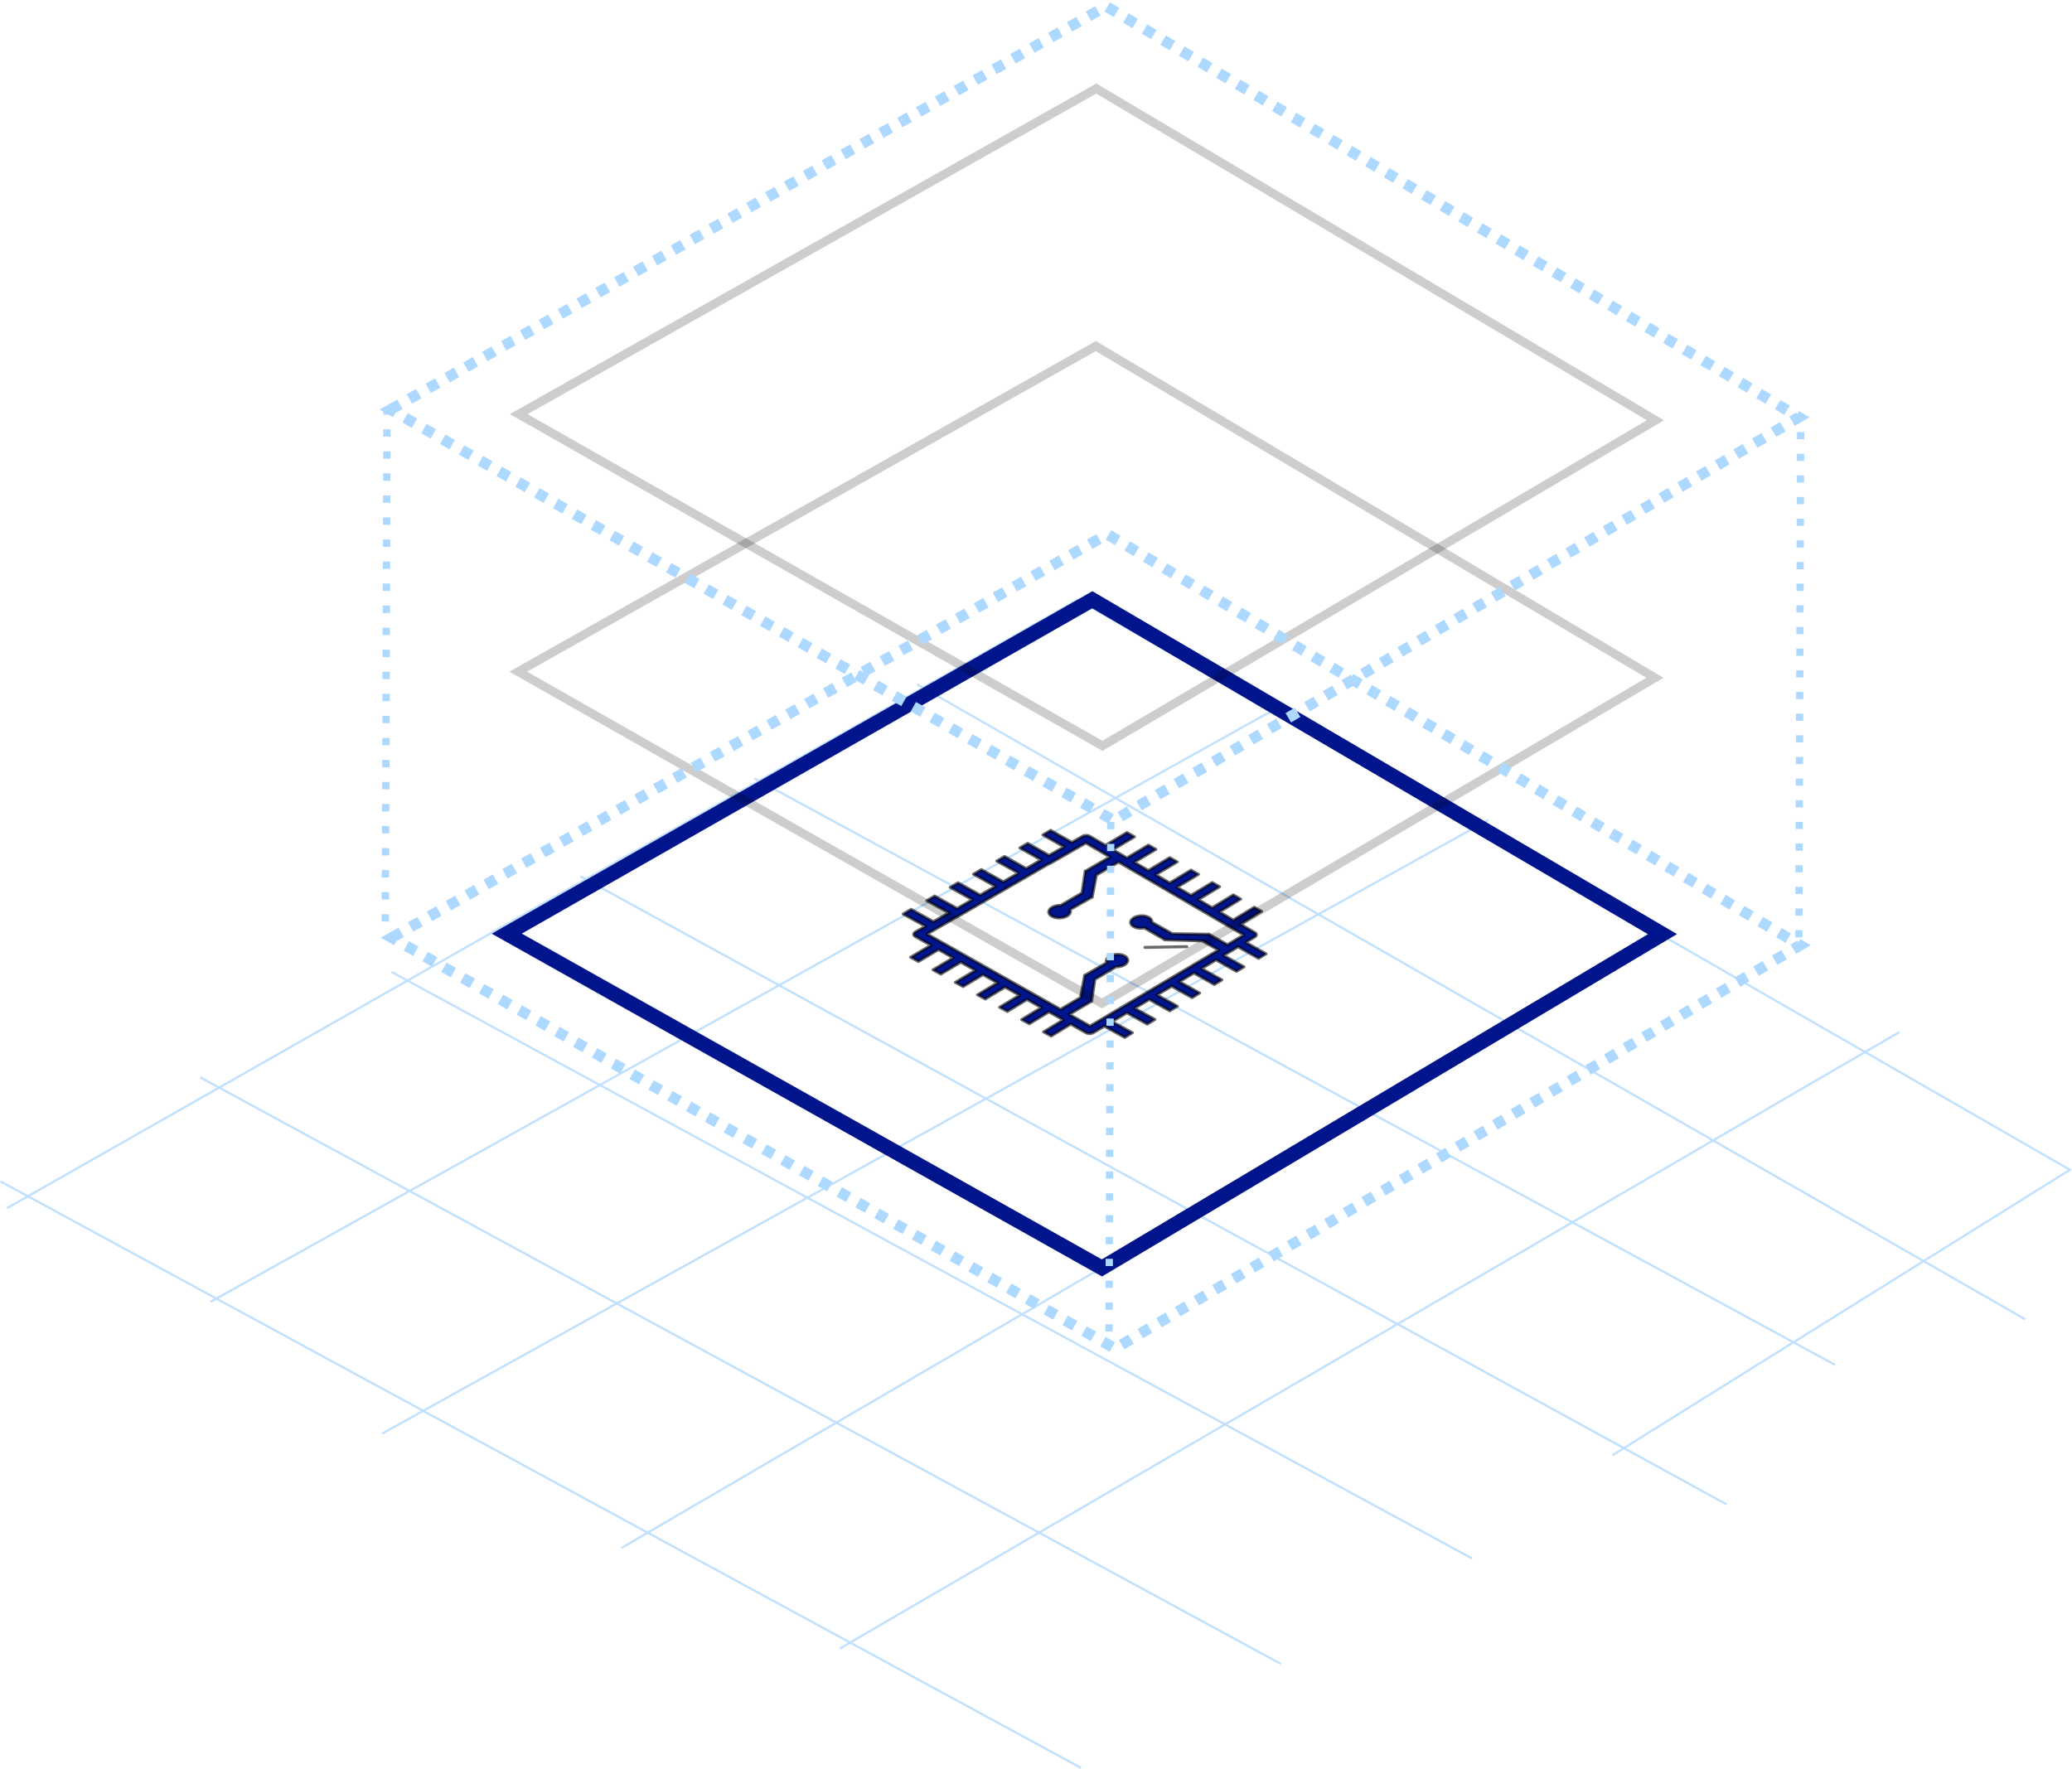 <svg xmlns="http://www.w3.org/2000/svg" viewBox="0 0 960.896 820.521" height="875.222" width="1024.955">
  <path d="M3.276 560.42l496.601-282.259L959.923 542.65 747.74 675.083M425.284 317.446L939.22 612.01M349.854 361.038l501.072 272.05M269.118 406.523l531.626 291.348M181.56 450.871l501.071 272.05M92.864 499.767l501.072 272.051M.239 548.03L501.31 820.083M97.634 603.902l493.697-274.99M177.237 665.012l512.995-284.64M288.198 718.08L776.03 433.44M389.51 764.716l491.347-285.977" fill="none" fill-rule="evenodd" stroke="#bfe0ff"/>
  <path d="M235.027 433.104l271.544-154.893 264.398 155.12-259.956 154.835z" fill="none" fill-rule="evenodd" stroke="#00148c" stroke-width="6.867"/>
  <path d="M526.119 388.174l-3.493-1.976-9.99 5.944-7.177-4.192c-.956-.558-2.54-.546-3.542.031l-4.83 2.767-9.831-5.566-3.603 2.11 9.799 5.539-6.198 3.55-.04-.023-.742.429-9.88-5.568-3.616 2.118 9.86 5.552-6.939 4.01-10.01-5.616-3.637 2.13 9.996 5.598-6.975 4.032-10.147-5.669-3.653 2.14 10.131 5.65-7.003 4.048-10.283-5.716-3.67 2.15 10.264 5.699-6.8 3.93a3.682 3.682 0 0 0-.315.086l-10.341-5.717-3.687 2.16 10.232 5.649-7.103 4.07-10.35-5.7-3.705 2.17 10.318 5.67-4.639 2.657c-1.035.593-1.072 1.527-.083 2.085l7.236 4.082-9.358 5.564 3.647 1.974 9.278-5.526 6.78 3.825-9.317 5.564 3.63 1.964 9.237-5.525 6.75 3.808-9.276 5.563 3.614 1.956 9.197-5.525 6.72 3.791-9.235 5.562 3.595 1.946 9.16-5.522 6.69 3.774-9.198 5.56 3.583 1.939 9.12-5.522 6.661 3.758-9.158 5.56 3.567 1.929 9.08-5.52 6.633 3.741-9.119 5.558 3.552 1.922 9.04-5.52 7.084 3.996c.955.54 2.54.495 3.538-.097l4.968-2.947 9.474 5.21 3.544-2.165-9.412-5.184 6.851-4.064 9.475 5.231 3.532-2.153-9.414-5.21 6.821-4.046 9.475 5.258 3.512-2.147-9.413-5.23 6.793-4.03 9.468 5.282 3.497-2.136-9.408-5.257 6.763-4.011 9.469 5.308 3.48-2.127-9.408-5.282 6.733-3.994 9.466 5.332 3.465-2.118-9.409-5.303 6.702-3.976 9.466 5.353 3.453-2.106-9.409-5.33 4.188-2.484c.967-.573 1.002-1.475.078-2.014l-6.665-3.893 9.782-5.978-3.403-1.924-9.735 5.941-6.409-3.743 9.824-5.978-3.418-1.933-9.777 5.942-6.436-3.76 9.866-5.978-3.43-1.94-9.821 5.941-6.464-3.776 9.909-5.979-3.445-1.948-9.864 5.941-6.492-3.792 9.955-5.977-3.463-1.959-9.907 5.942-6.52-3.809 9.998-5.978-3.477-1.967-9.95 5.942-6.549-3.825 10.042-5.978m-22.552 2.862l11.139 6.496-11.29 6.54-.11-.038-.018.112-.078.045.054.117-1.468 9.757.153.072-10.07 5.857c-1.448-.036-2.883.292-3.936.9-.968.56-1.529 1.307-1.56 2.078-.03.772.472 1.503 1.397 2.034.924.53 2.193.816 3.529.794 1.335-.022 2.627-.347 3.591-.907 1.352-.784 1.875-1.915 1.358-2.937l10.095-5.76.146.067.035-.168.07-.041-.057-.03 1.936-10.139 10.3-5.976 58.007 33.83-7.54 4.467-8.45-4.787.067-.062-.186.001-.073-.042-.197.04-16.483-.238-.126.09-9.592-5.409c.116-.83-.387-1.632-1.381-2.198-.916-.52-2.168-.796-3.481-.768-1.315.029-2.583.36-3.525.92-1.962 1.168-2.005 2.992-.095 4.075 1.286.729 3.2.96 4.965.602l9.446 5.444-.119.086.28.012.072.042.056-.036 17.147.468 7.498 4.245-59.552 35.275-9.578-5.412 10.218-6.072.108.038.015-.11.08-.048-.053-.117 1.448-9.763-.15-.07 9.988-5.919c1.43.026 2.846-.31 3.883-.92.953-.56 1.504-1.306 1.532-2.071.03-.766-.467-1.489-1.378-2.011-.912-.523-2.167-.801-3.487-.774-1.321.027-2.6.358-3.555.92-1.336.787-1.852 1.914-1.34 2.928l-10.055 5.828-.146-.067-.034.173-.068.039.058.028-1.923 10.173-9.262 5.486-61.855-34.952 14.286-8.196.056.031 42.043-24.339c.32-.078.611-.194.856-.338l16.358-9.385m46.837 48.09l-19.39.341 19.39-.342" style="line-height:normal;text-indent:0;text-align:start;text-decoration-line:none;text-decoration-style:solid;text-decoration-color:#000;text-transform:none;block-progression:tb;isolation:auto;mix-blend-mode:normal" color="#000" font-weight="700" font-family="'FS Sans Web',sans-serif" white-space="normal" overflow="visible" fill="#00148c" stroke="#000" stroke-width="1.373" stroke-linecap="round" stroke-linejoin="round" stroke-opacity=".588"/>
  <path d="M240.324 311.568l267.851-151.022 259.302 153.872L511.025 465.44z" fill="none" fill-rule="evenodd" stroke="#000" stroke-width="4.053" stroke-opacity=".196"/>
  <path d="M240.558 192.107l267.85-151.022 259.303 153.871-256.453 151.022z" fill="none" fill-rule="evenodd" stroke="#000" stroke-width="4.053" stroke-opacity=".196"/>
  <path d="M181.68 434.937l331.854-187.11 321.263 190.64-317.733 187.11z" fill="none" fill-rule="evenodd" stroke="#add8ff" stroke-width="5.021" stroke-dasharray="5.021,5.021"/>
  <path d="M181.105 190.01L512.958 2.9l321.264 190.64-317.734 187.11z" fill="none" fill-rule="evenodd" stroke="#add8ff" stroke-width="5.021" stroke-dasharray="5.021,5.021"/>
  <path d="M179.502 188.935l-.833 244.418" fill="none" fill-rule="evenodd" stroke="#add8ff" stroke-width="3.408" stroke-dasharray="3.408,6.816"/>
  <path d="M515.132 381.313l-.834 239.867" fill="none" fill-rule="evenodd" stroke="#add8ff" stroke-width="3.377" stroke-dasharray="3.377,6.754"/>
  <path d="M835.054 200.42l-.834 235.774" fill="none" fill-rule="evenodd" stroke="#add8ff" stroke-width="3.349" stroke-dasharray="3.349,6.697"/>
</svg>